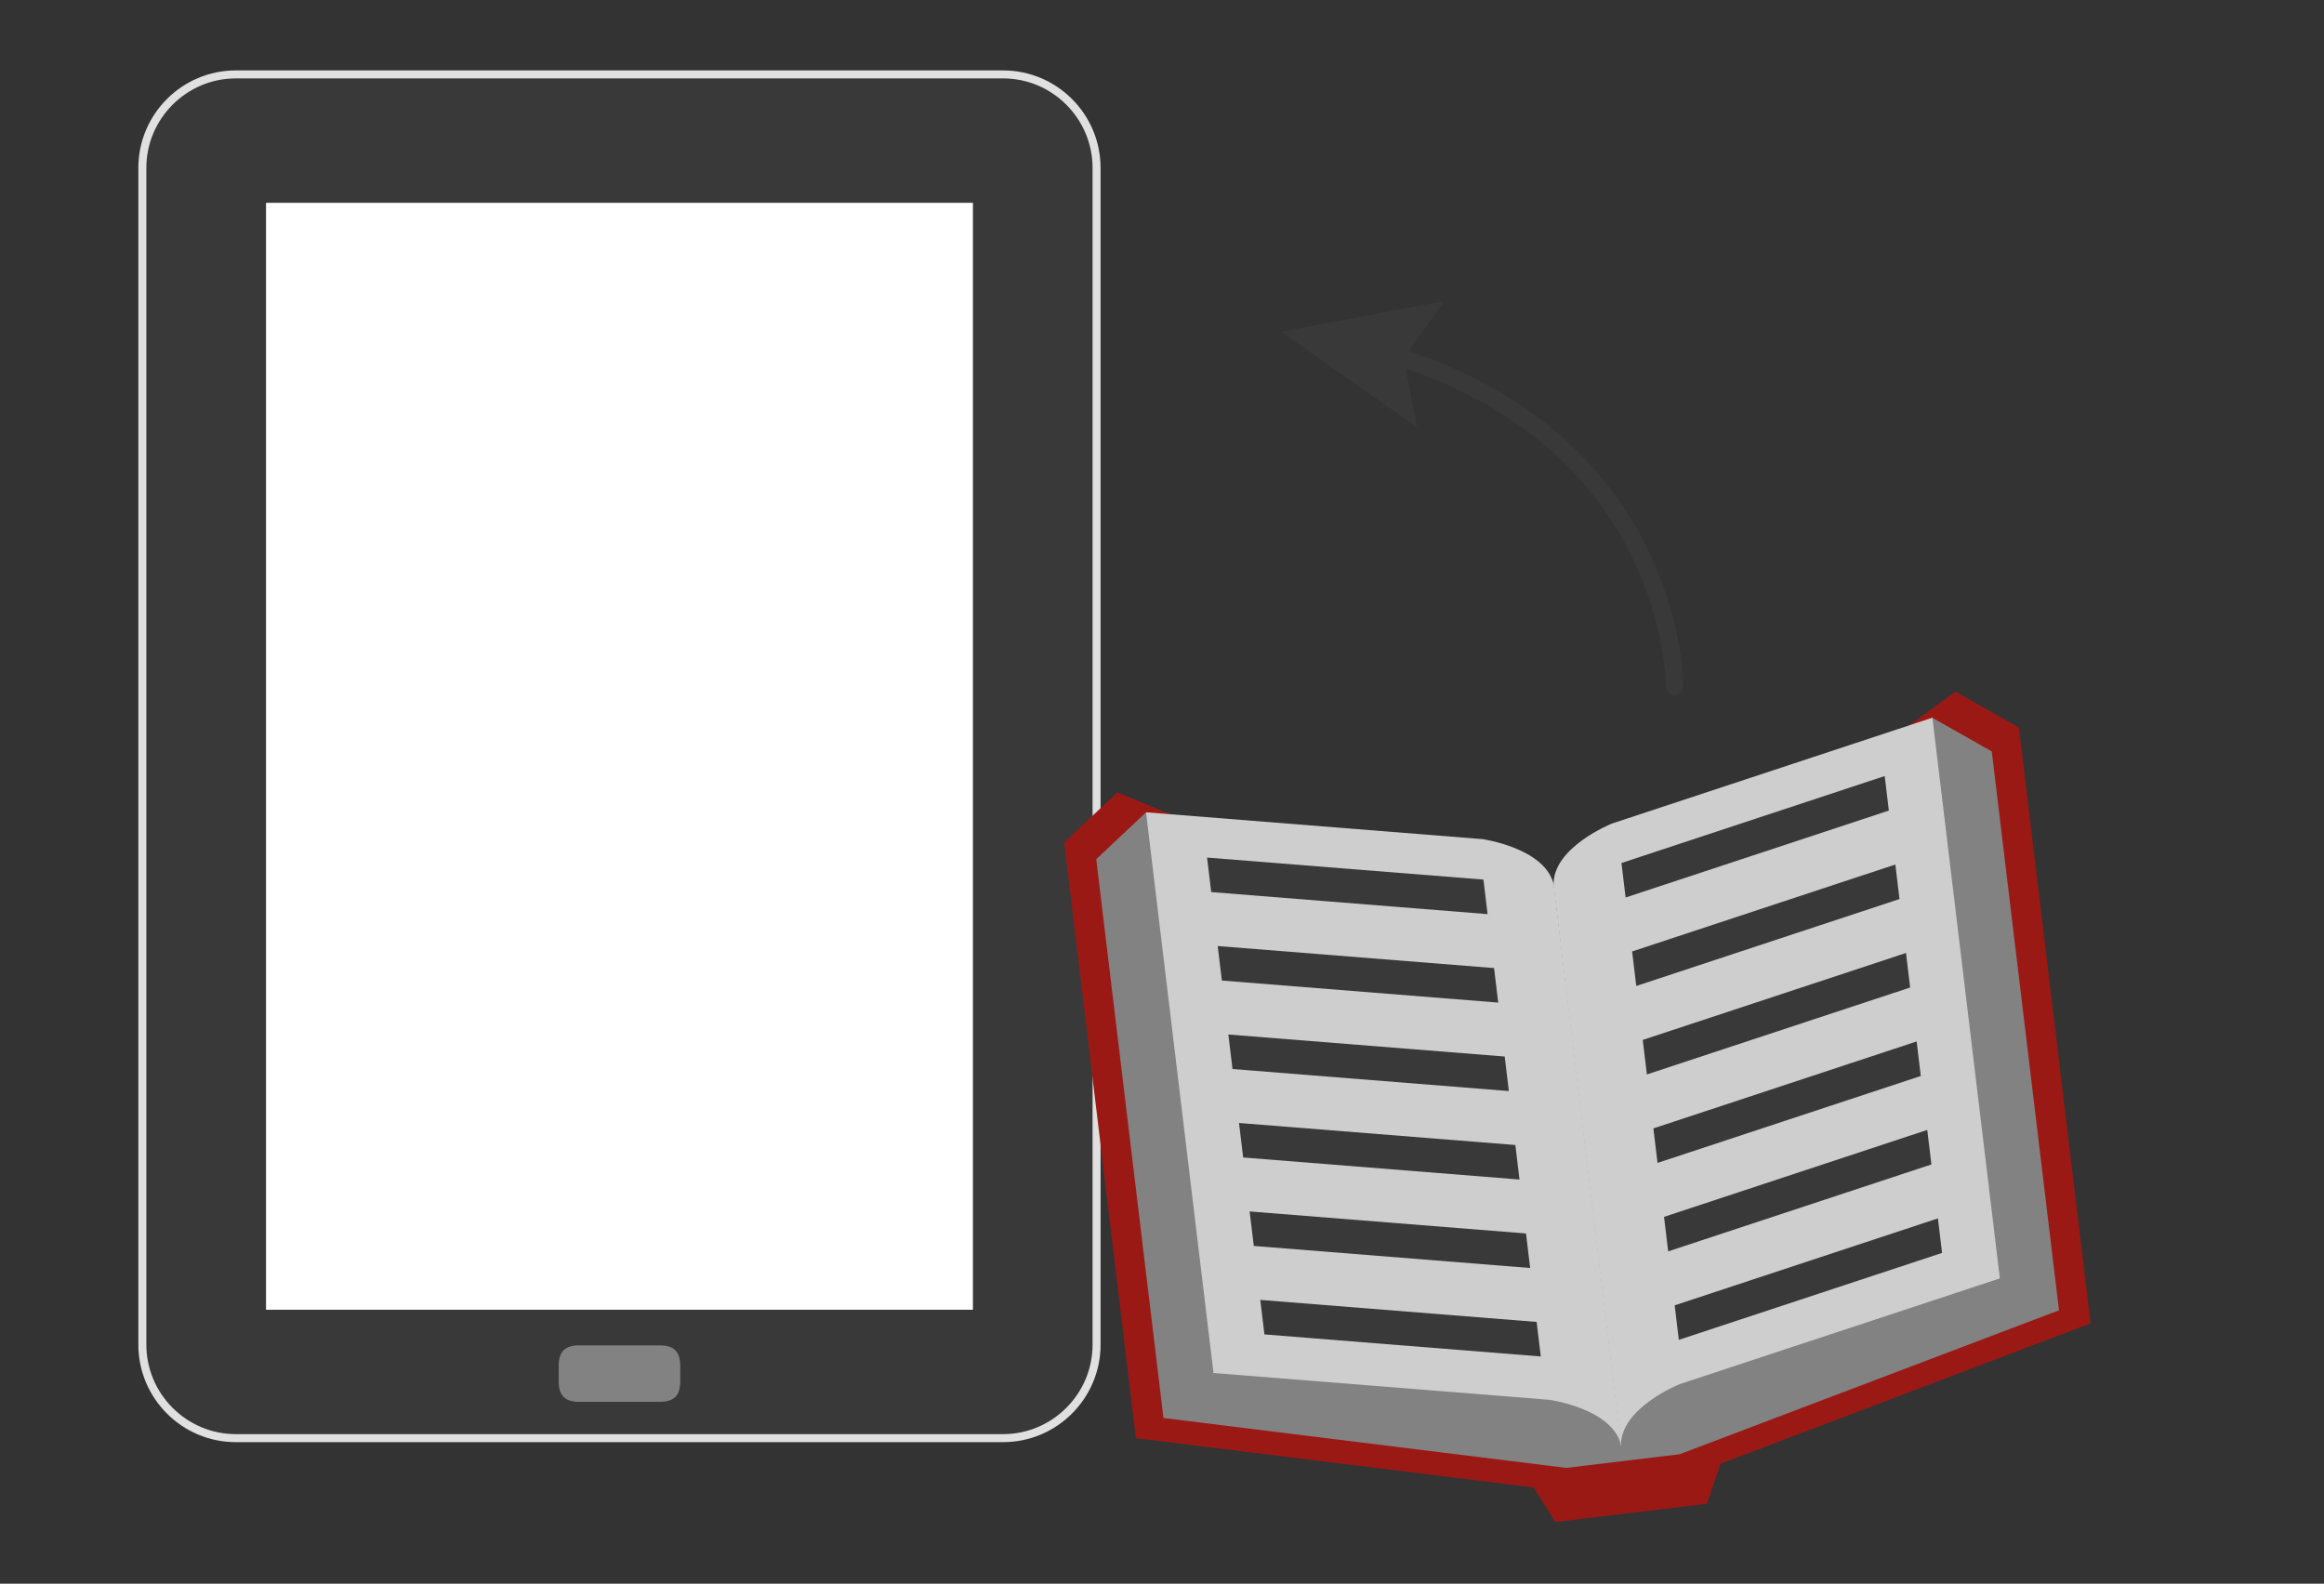 <?xml version="1.0" encoding="utf-8"?>
<!-- Generator: Adobe Illustrator 24.1.2, SVG Export Plug-In . SVG Version: 6.00 Build 0)  -->
<svg version="1.1" xmlns="http://www.w3.org/2000/svg" xmlns:xlink="http://www.w3.org/1999/xlink" x="0px" y="0px"
	 viewBox="0 0 800.94 545.82" style="enable-background:new 0 0 800.94 545.82;" xml:space="preserve">
<rect x="0" y="0" width="800.94" height="545.82" fill="#333333" stroke="none"/>
<style type="text/css">
	.st0{fill:#393939;}
	.st1{fill:#F5F5F5;}
	.st2{fill:#828282;}
	.st3{fill:#FFFFFF;}
	.st4{fill:#63140C;}
	.st5{fill:#C2191A;}
	.st6{fill:#9B1915;}
	.st7{fill:#4D4D4D;}
	.st8{fill:#42B8C1;}
	.st9{fill:#E0E0E0;}
	.st10{fill:#CCCCCC;}
	.st11{fill:none;stroke:#C2191A;stroke-width:11;stroke-linecap:round;stroke-miterlimit:10;}
	.st12{fill:#CECECE;}
	.st13{fill:none;stroke:#393939;stroke-width:6;stroke-linecap:round;stroke-miterlimit:10;}
	.st14{fill:#9B1915;stroke:#FFFFFF;stroke-width:4;stroke-miterlimit:10;}
	.st15{fill:#C2191A;stroke:#C2191A;stroke-width:2;stroke-miterlimit:10;}
</style>
<g id="Ebene_2">
</g>
<g id="Layer_1">
	<path class="st9" d="M379.3,463.44c0,18.52-15.07,33.59-33.59,33.59l-264.44,0c-18.52,0-33.59-15.07-33.59-33.58l0-405.59
		c0-18.52,15.07-33.59,33.59-33.59l264.44,0c18.52,0,33.59,15.07,33.59,33.59L379.3,463.44z"/>
	<path class="st0" d="M345.71,27.02c16.95,0,30.83,13.87,30.83,30.83l0,405.59c0,16.96-13.87,30.83-30.83,30.83l-264.44,0
		c-16.96,0-30.83-13.87-30.83-30.83l0-405.59c0-16.96,13.87-30.83,30.83-30.83L345.71,27.02z"/>
	<rect x="91.68" y="69.9" class="st3" width="243.62" height="381.5"/>
	<g>
		<path class="st2" d="M227.44,463.68c4.83,0,7,2.17,7,7v5.45c0,4.84-2.17,7-7,7h-27.89c-4.84,0-7-2.17-7-7v-5.45c0-4.83,2.17-7,7-7
			H227.44z"/>
	</g>
	<g>
		<polygon class="st6" points="593.95,501.4 526.53,509.51 536.04,524.54 588.28,518.26 		"/>
		<polygon class="st6" points="673.94,238.36 539.21,336.44 385.06,273.11 366.77,290.33 391.47,495.66 539.46,513.98 560.11,511.5 
			560.42,511.46 581.07,508.98 720.49,456.08 695.79,250.75 		"/>
		<polygon class="st2" points="665.94,247.36 539.56,339.36 394.97,279.96 377.81,296.11 400.98,488.71 539.8,505.9 559.16,503.57 
			559.46,503.54 578.83,501.21 709.61,451.59 686.44,258.98 		"/>
		<path class="st12" d="M510.75,289.17l-0.01,0.02l-115.77-9.23l23.25,193.24L534,482.44c0,0,22.24,3.09,24.79,16.08l-19.27-160.2
			l-3.85-32.04l-0.12-1.02C533,292.26,510.75,289.17,510.75,289.17z"/>
		<polygon class="st0" points="511.25,303.15 416,295.56 417.43,307.45 512.68,315.05 		"/>
		<polygon class="st0" points="514.91,333.64 419.67,326.05 421.1,337.94 516.34,345.54 		"/>
		<polygon class="st0" points="518.58,364.13 423.34,356.54 424.77,368.43 520.01,376.03 		"/>
		<polygon class="st0" points="522.25,394.62 427.01,387.03 428.44,398.92 523.68,406.52 		"/>
		<polygon class="st0" points="525.92,425.11 430.67,417.52 432.11,429.41 527.35,437.01 		"/>
		<polygon class="st0" points="529.58,455.6 434.34,448.01 435.77,459.9 531.02,467.5 		"/>
		<path class="st12" d="M555.68,283.77l0.02,0.01l110.28-36.43l23.25,193.24l-110.29,36.43c0,0-20.88,8.28-20.27,21.5l-19.27-160.2
			l-3.85-32.04l-0.12-1.02C534.81,292.04,555.68,283.77,555.68,283.77z"/>
		<polygon class="st0" points="558.82,297.43 649.54,267.46 650.97,279.36 560.25,309.32 		"/>
		<polygon class="st0" points="562.49,327.92 653.21,297.95 654.64,309.85 563.92,339.81 		"/>
		<polygon class="st0" points="566.15,358.41 656.88,328.44 658.31,340.34 567.58,370.3 		"/>
		<polygon class="st0" points="569.82,388.9 660.55,358.93 661.98,370.83 571.25,400.79 		"/>
		<polygon class="st0" points="573.49,419.39 664.21,389.42 665.64,401.32 574.92,431.28 		"/>
		<polygon class="st0" points="577.16,449.88 667.88,419.91 669.31,431.81 578.59,461.77 		"/>
	</g>
	<g>
		<g>
			<path class="st13" d="M577.16,236.49c0,0,0.34-86.15-100.53-115.09"/>
			<g>
				<polygon class="st0" points="497.67,103.74 483.76,123.47 488.3,147.18 441.5,114.36 				"/>
			</g>
		</g>
	</g>
</g>
</svg>
